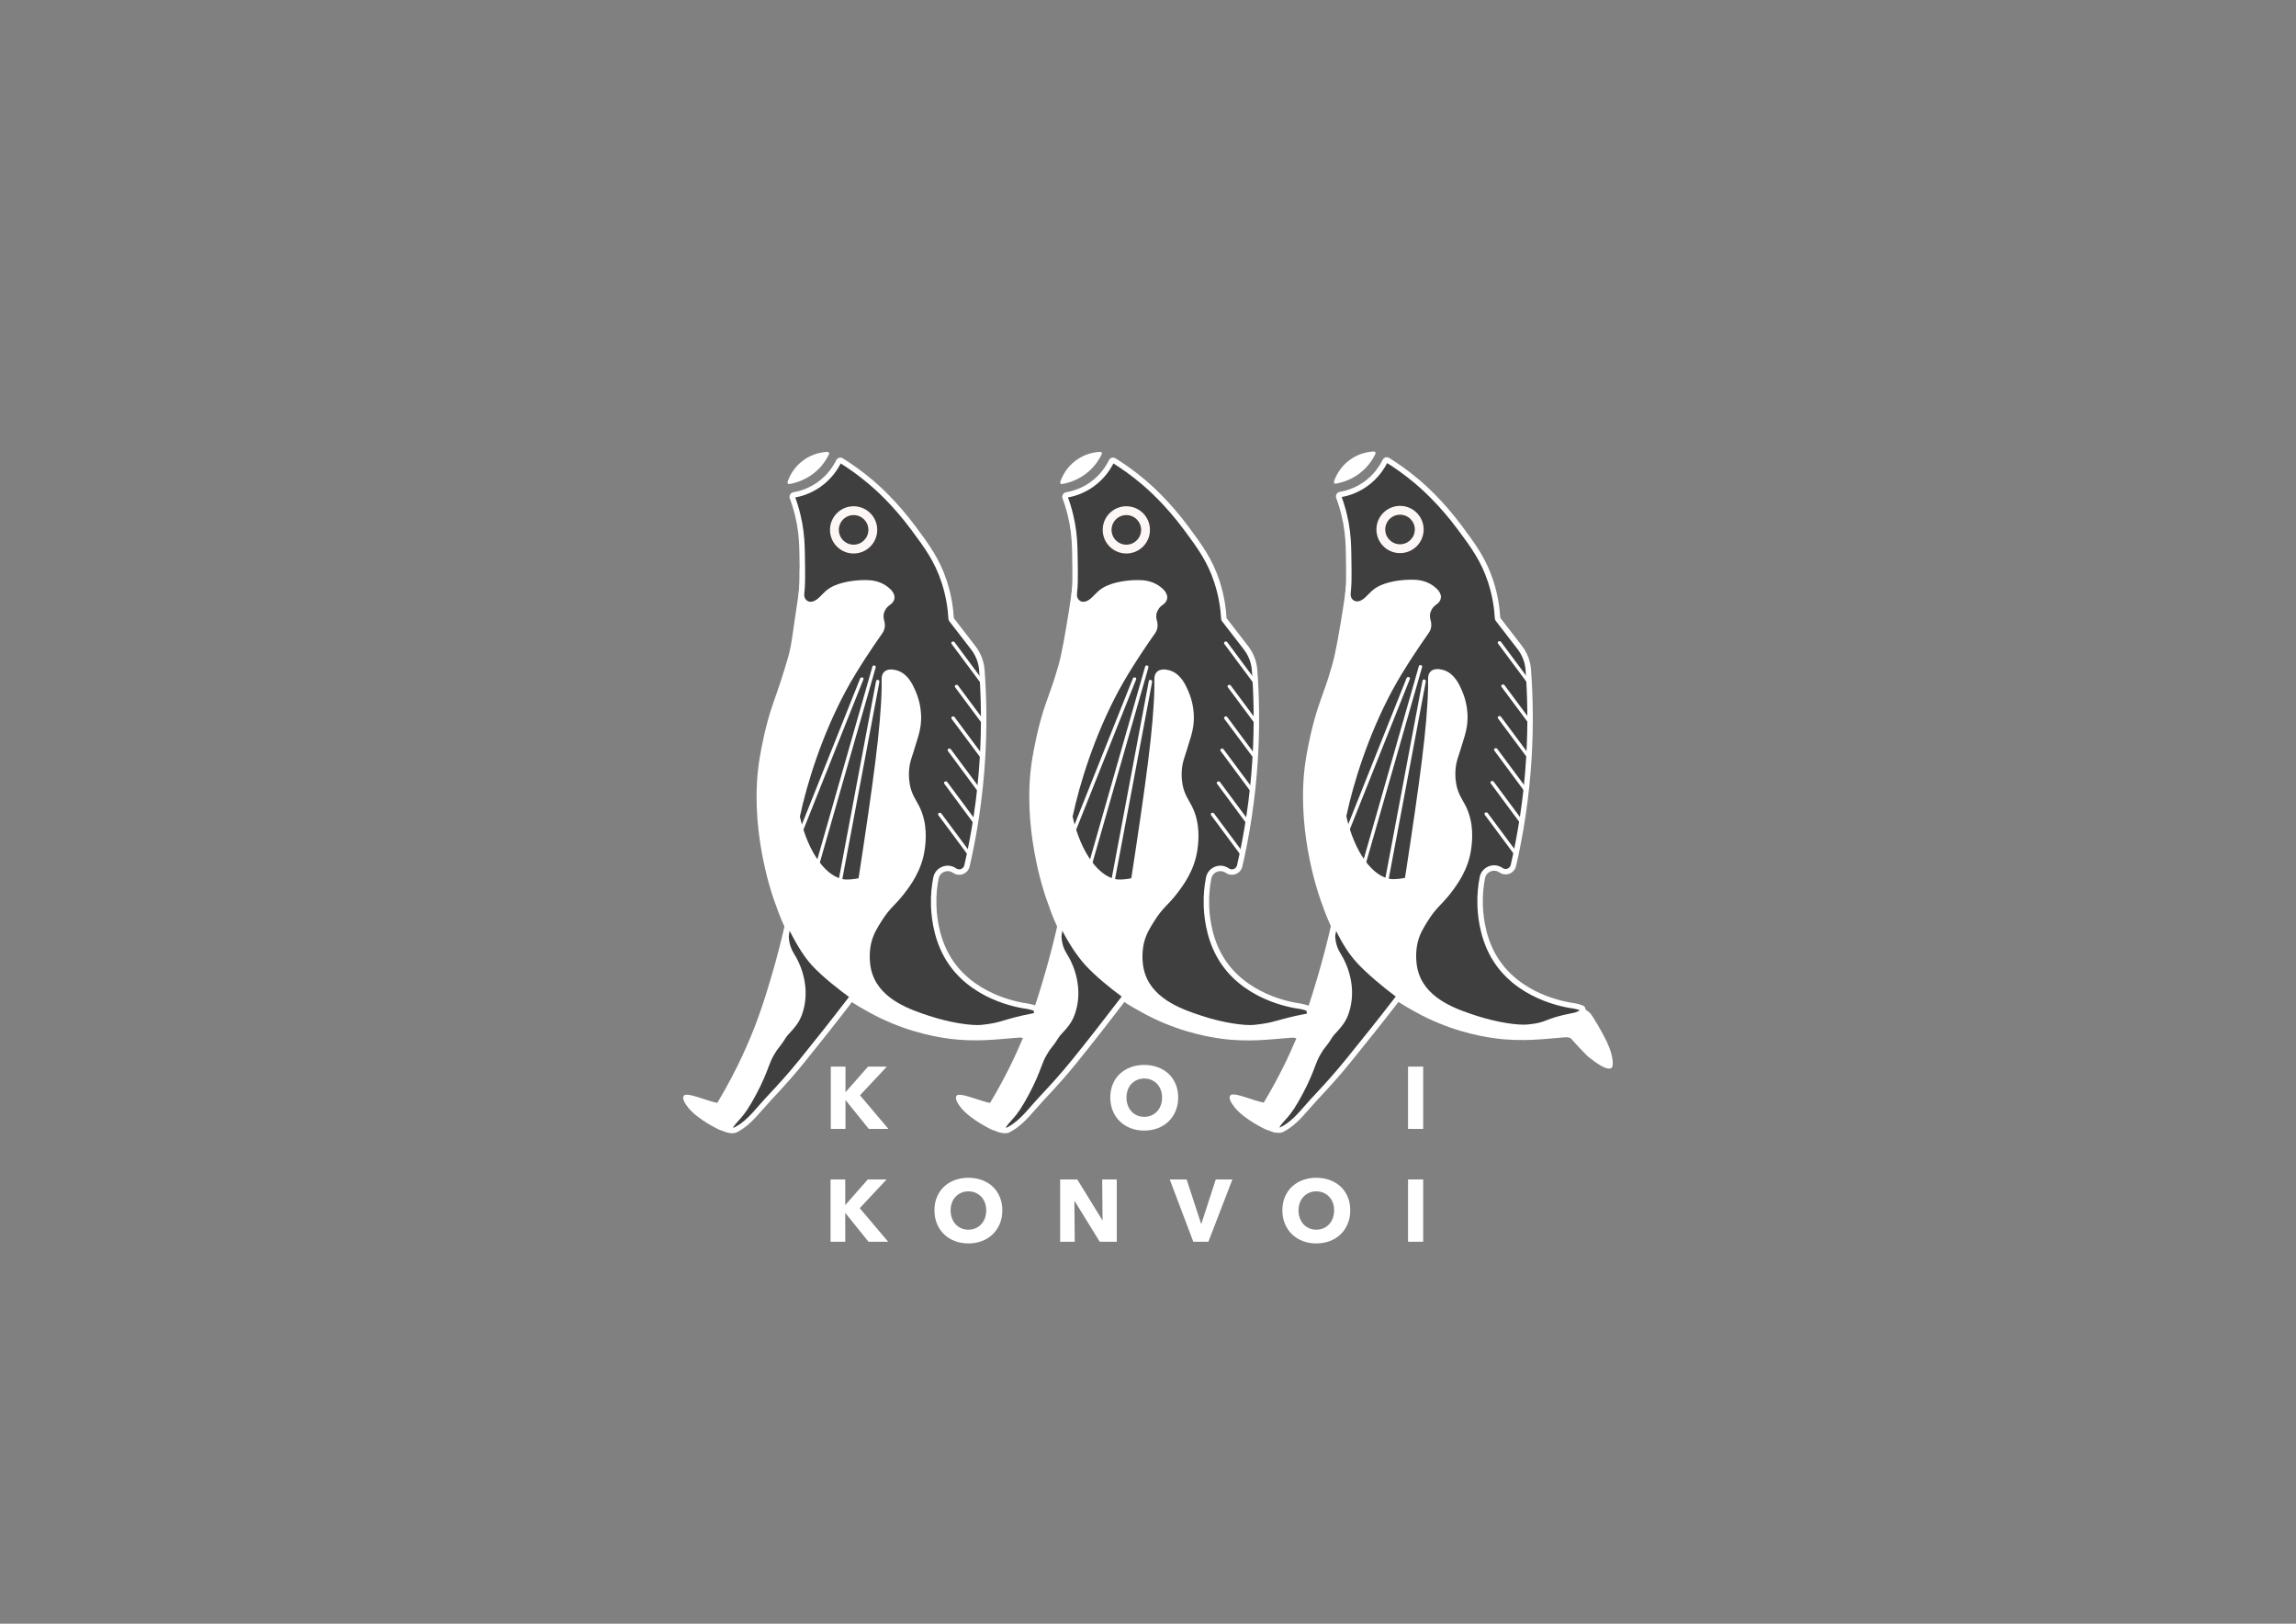 <?xml version="1.0" encoding="UTF-8"?> <svg xmlns="http://www.w3.org/2000/svg" id="_Слой_1" data-name="Слой_1" version="1.1" viewBox="0 0 841.89 595.28"><rect x="0" y="0" width="841.89" height="595.28" fill="#808080" stroke="none"/><defs><style> .st0 { stroke: #fff; stroke-miterlimit: 10; stroke-width: 2px; } .st0, .st1 { fill: #3f3f3f; } .st2 { fill: #fff; } .st3 { fill: #fcf7f4; } </style></defs><path class="st2" d="M589.37,382.28c-2.11-4.39-5.54-10.06-6.37-10.91-.71-.73-2.29-1.73-4.14-2.17-3.78-.89-8.93-.73-11.64-.34-11.1,1.63-23.4-6.78-27.72-13.95-4.39-7.3-2.88-14.64-.54-29.89,3.02-19.74,5.88-38.44,6.34-55.25.48-17.4.71-33.58-9.42-48.37-8.34-12.18-18.09-15.21-20.25-15.83-1.36-.39-14.44-3.95-19.73,2.21-2.26,2.63-1.78,5.04-3.62,16.36-1.12,6.89-2.45,15.01-3.81,19.68-2.05,7.02-2.21,7.1-4.62,13.94-2.89,8.22-4.39,16.84-4.9,19.79-4.21,24.73,4.2,49.34,5.11,51.93,1.16,3.3,2.32,6.59,3.94,10.06-1.14,5.01-2.67,11.13-4.71,18.07-.8,2.72-2.08,7.1-3.78,12.05-.33-.12-.67-.23-1.02-.31-3.78-.89-8.93-.73-11.64-.34-11.1,1.63-23.4-6.78-27.72-13.95-4.39-7.3-2.88-14.64-.54-29.89,3.02-19.74,5.88-38.44,6.34-55.25.48-17.4.71-33.58-9.42-48.37-8.34-12.18-18.09-15.21-20.25-15.83-1.36-.39-14.44-3.95-19.73,2.21-2.26,2.63-1.74,4.75-3.59,16.07-1.12,6.89-2.48,15.3-3.84,19.97-2.05,7.02-2.21,7.1-4.62,13.94-2.89,8.22-4.39,16.84-4.9,19.79-4.21,24.73,4.2,49.34,5.11,51.93,1.16,3.3,2.32,6.59,3.94,10.06-1.14,5.01-2.67,11.13-4.71,18.07-.78,2.67-2.04,6.96-3.7,11.81-.24-.08-.49-.15-.74-.21-3.78-.89-8.93-.73-11.64-.34-11.1,1.63-23.4-6.78-27.72-13.95-4.39-7.3-2.88-14.64-.54-29.89,3.02-19.74,5.88-38.44,6.34-55.25.48-17.4.71-33.58-9.42-48.37-8.34-12.18-18.09-15.21-20.25-15.83-1.36-.39-19.93-6.11-21.83,1.78-.65,2.71.49,4.01-1.35,15.32-1.12,6.89-1.69,13.38-3.06,18.05-2.05,7.02-3.13,10.19-5.53,17.03-2.89,8.22-4.39,16.84-4.89,19.79-4.21,24.73,4.2,49.34,5.11,51.93,1.16,3.3,2.32,6.59,3.94,10.06-1.14,5.01-2.67,11.13-4.71,18.07-1.01,3.43-2.79,9.5-5.19,16.02-2.81,7.63-7.35,18.26-14.72,30.56-2.2-.46-3.85-1.08-5.03-1.45-3.33-1.04-6.63-2.22-7.31-1.1-.67,1.11.71,3.03,1.7,4.34,3.73,4.52,11.24,7.99,11.39,8.06,3.81,1.52,3.71.99,3.71.99,0,0,4.73-5.39,4.96-5.65,15.31-17.46,22.02-31.12,22.02-31.12,3.8-7.75,6.67-13.6,7.32-19.25,6.46,6.1,12.85,9.72,16.8,11.91,11.65,6.45,22.43,8.78,29.24,9.7,10,1.36,18.4.19,24.29-.25.69-.05,1.18-.09,1.53-.12.34-.03.95.01,1.45.15-2.79,6.69-6.67,14.8-12.06,23.81-2.2-.46-3.85-1.08-5.03-1.45-3.33-1.04-6.63-2.22-7.31-1.1-.67,1.11.71,3.03,1.7,4.34,3.73,4.52,11.24,7.99,11.39,8.06,3.81,1.52,3.71.99,3.71.99,0,0,4.73-5.39,4.96-5.65,6.17-7.03,10.94-13.45,14.44-18.6,1.4.78,2.62,1.15,3.5.81.87-.34.86-2.9-.1-6.03,2.84-4.57,4.18-7.29,4.18-7.29,3.8-7.75,6.67-13.6,7.32-19.25,6.46,6.1,12.85,9.72,16.8,11.91,11.65,6.45,22.43,8.78,29.24,9.7,10,1.36,18.4.19,24.29-.25.69-.05,1.18-.09,1.53-.12.4-.04,1.2.03,1.71.24-2.79,6.65-6.63,14.67-11.97,23.57-2.2-.46-3.85-1.08-5.03-1.45-3.33-1.04-6.63-2.22-7.31-1.1-.67,1.11.71,3.03,1.7,4.34,3.73,4.52,11.23,7.99,11.39,8.06,3.81,1.52,3.71.99,3.71.99,0,0,4.73-5.39,4.96-5.65,6.07-6.92,10.78-13.24,14.27-18.36,1.32.7,2.47,1.03,3.31.7.84-.33.86-2.74-.02-5.74,3.03-4.83,4.45-7.73,4.45-7.73,3.8-7.75,6.67-13.6,7.32-19.25,6.46,6.1,12.85,9.72,16.8,11.91,11.65,6.45,22.43,8.78,29.24,9.7,10,1.36,18.4.19,24.29-.25.69-.05,1.18-.09,1.53-.12.53-.05,1.73.08,2.08.48,2.13,2.42.97,1.03,2.84,3.11,1.5,1.67,3.65,3.8,3.85,3.85,3.2,2.48,6.23,4.58,7.97,3.9,1.16-.45.76-4.84-1.38-9.28Z"></path><path class="st0" d="M290.53,182.32c-.14-.38.09-.79.5-.86,2.16-.36,5.62-1.27,9.14-3.72,4.18-2.91,6.36-6.55,7.37-8.63.17-.34.59-.47.91-.27,3.04,1.89,6.83,4.5,10.9,7.94,1.85,1.57,8.55,7.35,15.67,16.95,4.84,6.53,8.6,11.6,11.19,19.51,1.78,5.43,2.36,10.21,2.55,13.56,0,.13.05.25.13.35,2.66,3.44,5.32,6.89,7.98,10.33,1.83,2.37,2.94,5.21,3.16,8.2.7,9.49.93,20.18.25,31.85-.88,15.13-3.1,28.55-5.71,39.92-.47,2.03-2.85,2.93-4.55,1.73h0c-2.59-1.83-6.22-.39-6.83,2.72-.57,2.86-.94,6.24-.82,10.01.08,2.43.44,10.82,4.8,18.55,8.54,15.16,26.37,18.01,29.58,18.44.13.02,1.14.24,1.26.27,1.69.51,2.09.53,2.01,1.2-.1.8,1.08,1.69-.96,2.08-11.21,2.15-11.13,3.49-19.13,4.28-3.79.38-11.81-.81-19.44-3.32-6.64-2.18-17.96-5.89-21.46-15.75-2-5.64-.75-11.31-.59-12.01.79-3.42,2.26-5.79,3.94-8.47,3.26-5.18,5.12-5.95,8.27-10.04,2.25-2.91,6.51-8.44,7.48-16.15.31-2.43,1.12-8.85-1.97-14.96-1.2-2.38-2.82-4.38-3.54-8.27-.48-2.6-.35-4.92-.2-6.3.27-2.38.81-3.64,1.77-6.69,1.38-4.37,2.07-6.56,2.36-8.66.87-6.21-1.18-11.05-1.77-12.4-.94-2.15-2.52-5.74-5.91-6.89-.3-.1-2.76-.94-3.94.2-.89.86-.59,1.91-.65,5.17-.27,14.28-3.04,34.55-8.5,70.15-.04.25-.21.46-.45.53-1.66.48-4.46.65-5.55.55-7.46-.69-14.44-10.39-17.47-23.9-.02-.09-.02-.19,0-.28,2.65-12.44,8.14-29.99,16.89-46.31,4.56-8.5,11.42-18.31,11.42-18.31.77-1.13,1.48-2.15,2.1-3.03.75-1.06.93-2.41.56-3.66-.34-1.15-.49-2.53.02-3.85.83-2.16,2.26-2.98,2.26-2.98.65-.55,1.29-.84,1.43-1.94.12-.98-.69-1.91-.96-2.19-1.33-1.4-3.65-2.98-7.06-3.24-3.2-.24-8.87.14-12.91,2.01-2.4,1.11-3.55,2.65-4.79,3.83-.66.63-2.25,2.15-4.24,2.05-1.62-.08-3.35-1.58-3.12-3.94.39-3.91.3-5.53.31-8.6-.17-7.86.26-14.24-2.66-23.72-.37-1.2-.73-2.23-1.03-3.03Z"></path><circle class="st3" cx="313" cy="194.26" r="8.66"></circle><circle class="st1" cx="313" cy="194.26" r="5.42"></circle><path class="st2" d="M303.43,165.67c.44-.02.75.44.56.84-.81,1.69-2.21,4.01-4.57,6.14-3.68,3.32-7.72,4.42-9.99,4.81-.45.08-.81-.35-.66-.78.63-1.85,2.19-5.32,5.84-7.97,3.42-2.48,6.93-2.97,8.82-3.05Z"></path><path class="st2" d="M321.24,249.69c-4.59,24.4-9.18,48.8-13.77,73.21l1.21.33c4.59-24.4,9.18-48.8,13.77-73.21.15-.79-1.06-1.12-1.21-.33h0Z"></path><path class="st2" d="M319.89,244.4c-6.83,23.88-13.7,47.97-20.53,71.84l.91,1.18c6.83-23.88,13.99-48.82,20.82-72.69.22-.77-.98-1.11-1.21-.33h0Z"></path><path class="st2" d="M315.39,248.75c-7.52,18.85-14.43,36.17-21.96,55.02l.59,1.87c7.52-18.85,15.05-37.71,22.57-56.56.3-.75-.91-1.07-1.21-.33h0Z"></path><path class="st2" d="M360.28,249.26c-3.42-4.6-6.84-9.21-10.26-13.81-.47-.64-1.56-.02-1.08.63,3.62,4.87,7.24,9.75,10.86,14.62.23.3.6.75.6.75-.07-1.39-.12-2.19-.12-2.19Z"></path><path class="st2" d="M360.7,263.98c-3.13-4.22-6.26-8.43-9.4-12.65-.47-.64-1.56-.02-1.08.63,3.49,4.69,6.97,9.39,10.46,14.08v-2.07Z"></path><path class="st2" d="M360.34,276.8c-3.44-4.63-6.88-9.26-10.32-13.89-.47-.64-1.56-.02-1.08.63,3.47,4.67,7.75,10.4,11.28,15.16l.11-1.91Z"></path><path class="st2" d="M359.34,289.08c-3.56-4.79-7.12-9.58-10.68-14.38-.47-.64-1.56-.02-1.08.63,3.51,4.73,7.98,10.79,11.55,15.6l.2-1.85Z"></path><path class="st2" d="M357.8,300.79c-3.48-4.69-6.97-9.38-10.45-14.07-.47-.64-1.56-.02-1.08.63,3.54,4.77,7.68,10.39,11.25,15.2l.28-1.76Z"></path><path class="st2" d="M355.69,312.4c-3.51-4.72-7.02-9.45-10.53-14.17-.47-.64-1.56-.02-1.08.63,3.54,4.77,7.69,10.36,11.26,15.17l.34-1.63Z"></path><g><path class="st1" d="M268.51,414.47c-.47,0-.91-.08-1.22-.18.04-.18.15-.5.44-1.03.69-1.28,1.39-2.04,2.27-3.01,1.21-1.33,2.71-2.97,4.76-6.56,1.02-1.78,2.71-4.75,4.5-8.86.77-1.78,1.23-3.01,1.64-4.1.59-1.58,1.02-2.72,2.06-4.56.86-1.51,1.37-2.15,1.97-2.89.59-.74,1.25-1.57,2.33-3.34.4-.65,1.01-1.32,1.72-2.08,1.41-1.52,3.16-3.42,4.19-6.37,3.26-9.29-.74-17.61-2.05-19.94-.15-.27-.32-.55-.49-.84-.97-1.64-2.19-3.67-2.38-7.22-.05-.88.46-3.31.94-5.31,3.01,6.45,6.18,11.66,9.06,14.83,4.37,4.83,11.69,10.27,14.49,12.28-5.6,7.33-11.86,15.27-18.62,23.62-4.62,5.71-7.87,9.2-10.74,12.27-1.59,1.7-3.09,3.31-4.59,5.06-2.63,3.06-5.49,6.2-9.01,7.95-.35.18-.78.26-1.26.26h0Z"></path><path class="st2" d="M289.54,341.21c2.67,5.34,5.42,9.67,7.96,12.47,4.05,4.48,10.56,9.44,13.81,11.82-6.76,8.82-13.44,17.19-17.98,22.79-4.6,5.68-7.84,9.15-10.69,12.22-1.6,1.71-3.1,3.33-4.62,5.09-2.57,2.99-5.35,6.04-8.7,7.71-.15.08-.34.13-.56.15.58-1.01,1.18-1.66,1.98-2.54,1.24-1.36,2.78-3.06,4.88-6.73,1.02-1.79,2.74-4.79,4.55-8.95.78-1.8,1.27-3.1,1.66-4.15.6-1.59.99-2.65,2-4.41.82-1.44,1.29-2.03,1.88-2.76.61-.76,1.29-1.62,2.4-3.44.34-.57.92-1.2,1.6-1.92,1.47-1.59,3.3-3.57,4.4-6.71,3.4-9.68-.76-18.34-2.12-20.76-.16-.28-.33-.57-.51-.87-.97-1.62-2.06-3.46-2.24-6.76-.02-.39.11-1.22.3-2.21M288.93,335.18c-.19.65-1.78,6.61-1.68,8.36.25,4.42,1.96,6.63,3,8.5,1.85,3.31,4.85,10.92,1.98,19.12-1.48,4.21-4.52,6.13-5.82,8.26-2.12,3.49-2.54,3.15-4.31,6.26-1.8,3.16-1.83,4.33-3.75,8.76-1.73,3.98-3.36,6.86-4.45,8.76-3.5,6.12-5.29,6.37-7.04,9.59-.41.76-.97,2.01-.19,2.34.38.16,1.08.34,1.84.34.56,0,1.16-.1,1.71-.37,3.66-1.83,6.62-5.06,9.32-8.2,4.13-4.81,8.08-8.39,15.35-17.35,5.32-6.57,12.33-15.36,19.26-24.47-3.78-2.66-10.97-8.11-15.17-12.74-3.19-3.52-6.82-9.77-10.05-17.16h0Z"></path></g><g><path class="st2" d="M318.56,413.88l-8.48-10.52h-.06v10.52h-5.39v-22.84h5.39v9.29h.1l8.16-9.29h6.9l-9.84,10.52,10.42,12.32h-7.19Z"></path><path class="st2" d="M432.01,402.36c0,1.81-.31,3.46-.94,4.95-.62,1.5-1.49,2.77-2.6,3.84-1.11,1.06-2.42,1.89-3.95,2.47-1.53.58-3.18.87-4.97.87s-3.44-.29-4.95-.87c-1.52-.58-2.83-1.4-3.94-2.47-1.11-1.06-1.97-2.34-2.6-3.84-.62-1.49-.94-3.14-.94-4.95s.31-3.48.94-4.95c.62-1.47,1.49-2.73,2.6-3.76,1.11-1.03,2.42-1.83,3.94-2.39,1.52-.56,3.17-.84,4.95-.84s3.44.28,4.97.84c1.53.56,2.84,1.35,3.95,2.39,1.11,1.03,1.97,2.29,2.6,3.76.62,1.47.94,3.12.94,4.95ZM426.11,402.36c0-.99-.16-1.91-.48-2.77-.32-.86-.77-1.6-1.34-2.21-.57-.61-1.26-1.1-2.06-1.45-.81-.35-1.69-.53-2.66-.53s-1.85.18-2.65.53-1.48.84-2.06,1.45c-.58.61-1.03,1.35-1.34,2.21-.31.86-.47,1.79-.47,2.77s.16,1.98.48,2.85c.32.87.77,1.62,1.34,2.24s1.25,1.11,2.05,1.47c.8.35,1.68.53,2.65.53s1.85-.18,2.65-.53c.79-.36,1.48-.84,2.06-1.47s1.03-1.37,1.35-2.24c.32-.87.48-1.82.48-2.85Z"></path><path class="st2" d="M516.3,413.88v-22.84h5.55v22.84h-5.55Z"></path></g><g><path class="st2" d="M318.47,455.25l-8.48-10.52h-.06v10.52h-5.39v-22.84h5.39v9.29h.1l8.16-9.29h6.9l-9.84,10.52,10.42,12.32h-7.19Z"></path><path class="st2" d="M367.53,443.73c0,1.81-.31,3.46-.94,4.95-.62,1.5-1.49,2.77-2.6,3.84-1.11,1.06-2.42,1.89-3.95,2.47-1.53.58-3.18.87-4.97.87s-3.44-.29-4.95-.87c-1.52-.58-2.83-1.4-3.94-2.47-1.11-1.06-1.97-2.34-2.6-3.84-.62-1.49-.94-3.14-.94-4.95s.31-3.48.94-4.95c.62-1.47,1.49-2.73,2.6-3.76,1.11-1.03,2.42-1.83,3.94-2.39,1.52-.56,3.17-.84,4.95-.84s3.44.28,4.97.84c1.53.56,2.84,1.35,3.95,2.39,1.11,1.03,1.97,2.29,2.6,3.76.62,1.47.94,3.12.94,4.95ZM361.63,443.73c0-.99-.16-1.91-.48-2.77-.32-.86-.77-1.6-1.34-2.21-.57-.61-1.26-1.1-2.06-1.45-.81-.35-1.69-.53-2.66-.53s-1.85.18-2.65.53-1.48.84-2.06,1.45c-.58.61-1.03,1.35-1.34,2.21-.31.86-.47,1.79-.47,2.77s.16,1.98.48,2.85c.32.87.77,1.62,1.34,2.24s1.25,1.11,2.05,1.47c.8.35,1.68.53,2.65.53s1.85-.18,2.65-.53c.79-.36,1.48-.84,2.06-1.47.58-.62,1.03-1.37,1.35-2.24.32-.87.48-1.82.48-2.85Z"></path><path class="st2" d="M403.24,455.25l-9.19-14.93h-.1l.13,14.93h-5.35v-22.84h6.29l9.16,14.9h.1l-.13-14.9h5.35v22.84h-6.26Z"></path><path class="st2" d="M443.08,455.25h-5.52l-8.64-22.84h6.19l5.29,16.19h.13l5.26-16.19h6.1l-8.81,22.84Z"></path><path class="st2" d="M495.11,443.73c0,1.81-.31,3.46-.94,4.95-.62,1.5-1.49,2.77-2.6,3.84-1.11,1.06-2.42,1.89-3.95,2.47-1.53.58-3.18.87-4.97.87s-3.44-.29-4.95-.87c-1.52-.58-2.83-1.4-3.94-2.47s-1.97-2.34-2.6-3.84c-.62-1.49-.94-3.14-.94-4.95s.31-3.48.94-4.95,1.49-2.73,2.6-3.76,2.42-1.83,3.94-2.39c1.52-.56,3.17-.84,4.95-.84s3.44.28,4.97.84c1.53.56,2.84,1.35,3.95,2.39,1.11,1.03,1.97,2.29,2.6,3.76.62,1.47.94,3.12.94,4.95ZM489.2,443.73c0-.99-.16-1.91-.48-2.77-.32-.86-.77-1.6-1.34-2.21-.57-.61-1.26-1.1-2.06-1.45-.81-.35-1.69-.53-2.66-.53s-1.85.18-2.65.53c-.8.35-1.48.84-2.06,1.45-.58.61-1.03,1.35-1.34,2.21-.31.86-.47,1.79-.47,2.77s.16,1.98.48,2.85c.32.87.77,1.62,1.34,2.24.57.62,1.25,1.11,2.05,1.47.79.35,1.68.53,2.65.53s1.85-.18,2.64-.53c.79-.36,1.48-.84,2.06-1.47s1.03-1.37,1.35-2.24c.32-.87.48-1.82.48-2.85Z"></path><path class="st2" d="M516.3,455.25v-22.84h5.55v22.84h-5.55Z"></path></g><path class="st0" d="M390.53,182.32c-.14-.38.09-.79.5-.86,2.16-.36,5.62-1.27,9.14-3.72,4.18-2.91,6.36-6.55,7.37-8.63.17-.34.59-.47.91-.27,3.04,1.89,6.83,4.5,10.9,7.94,1.85,1.57,8.55,7.35,15.67,16.95,4.84,6.53,8.6,11.6,11.19,19.51,1.78,5.43,2.36,10.21,2.55,13.56,0,.13.05.25.13.35,2.66,3.44,5.32,6.89,7.98,10.33,1.83,2.37,2.94,5.21,3.16,8.2.7,9.49.93,20.18.25,31.85-.88,15.13-3.1,28.55-5.71,39.92-.47,2.03-2.85,2.93-4.55,1.73h0c-2.59-1.83-6.22-.39-6.83,2.72-.57,2.86-.94,6.24-.82,10.01.08,2.43.44,10.82,4.8,18.55,8.54,15.16,26.37,18.01,29.58,18.44.13.02,1.14.24,1.26.27,1.69.51,2.09.53,2.01,1.2-.1.8,1.31,1.84-.73,2.23-11.21,2.15-11.36,3.34-19.36,4.13-3.79.38-11.81-.81-19.44-3.32-6.64-2.18-17.96-5.89-21.46-15.75-2-5.64-.75-11.31-.59-12.01.79-3.42,2.26-5.79,3.94-8.47,3.26-5.18,5.12-5.95,8.27-10.04,2.25-2.91,6.51-8.44,7.48-16.15.31-2.43,1.12-8.85-1.97-14.96-1.2-2.38-2.82-4.38-3.54-8.27-.48-2.6-.35-4.92-.2-6.3.27-2.38.81-3.64,1.77-6.69,1.38-4.37,2.07-6.56,2.36-8.66.87-6.21-1.18-11.05-1.77-12.4-.94-2.15-2.52-5.74-5.91-6.89-.3-.1-2.76-.94-3.94.2-.89.86-.59,1.91-.65,5.17-.27,14.28-3.04,34.55-8.5,70.15-.04.25-.21.46-.45.53-1.66.48-4.46.65-5.55.55-7.46-.69-14.44-10.39-17.47-23.9-.02-.09-.02-.19,0-.28,2.65-12.44,8.14-29.99,16.89-46.31,4.56-8.5,11.42-18.31,11.42-18.31.77-1.13,1.48-2.15,2.1-3.03.75-1.06.93-2.41.56-3.66-.34-1.15-.49-2.53.02-3.85.83-2.16,2.26-2.98,2.26-2.98.65-.55,1.29-.84,1.43-1.94.12-.98-.69-1.91-.96-2.19-1.33-1.4-3.65-2.98-7.06-3.24-3.2-.24-8.87.14-12.91,2.01-2.4,1.11-3.55,2.65-4.79,3.83-.66.63-2.25,2.15-4.24,2.05-1.62-.08-3.35-1.58-3.12-3.94.39-3.91.3-5.53.31-8.6-.17-7.86.26-14.24-2.66-23.72-.37-1.2-.73-2.23-1.03-3.03Z"></path><circle class="st3" cx="413" cy="194.26" r="8.66"></circle><circle class="st1" cx="413" cy="194.26" r="5.42"></circle><path class="st2" d="M403.43,165.67c.44-.02.75.44.56.84-.81,1.69-2.21,4.01-4.57,6.14-3.68,3.32-7.72,4.42-9.99,4.81-.45.08-.81-.35-.66-.78.63-1.85,2.19-5.32,5.84-7.97,3.42-2.48,6.93-2.97,8.82-3.05Z"></path><path class="st2" d="M421.24,249.69c-4.59,24.4-9.18,48.8-13.77,73.21l1.21.33c4.59-24.4,9.18-48.8,13.77-73.21.15-.79-1.06-1.12-1.21-.33h0Z"></path><path class="st2" d="M419.89,244.4c-6.83,23.88-13.7,47.97-20.53,71.84l.91,1.18c6.83-23.88,13.99-48.82,20.82-72.69.22-.77-.98-1.11-1.21-.33h0Z"></path><path class="st2" d="M415.39,248.75c-7.52,18.85-14.43,36.17-21.96,55.02l.59,1.87c7.52-18.85,15.05-37.71,22.57-56.56.3-.75-.91-1.07-1.21-.33h0Z"></path><path class="st2" d="M460.28,249.26c-3.42-4.6-6.84-9.21-10.26-13.81-.47-.64-1.56-.02-1.08.63,3.62,4.87,7.24,9.75,10.86,14.62.23.3.6.75.6.75-.07-1.39-.12-2.19-.12-2.19Z"></path><path class="st2" d="M460.7,263.98c-3.13-4.22-6.26-8.43-9.4-12.65-.47-.64-1.56-.02-1.08.63,3.49,4.69,6.97,9.39,10.46,14.08v-2.07Z"></path><path class="st2" d="M460.34,276.8c-3.44-4.63-6.88-9.26-10.32-13.89-.47-.64-1.56-.02-1.08.63,3.47,4.67,7.75,10.4,11.28,15.16l.11-1.91Z"></path><path class="st2" d="M459.34,289.08c-3.56-4.79-7.12-9.58-10.68-14.38-.47-.64-1.56-.02-1.08.63,3.51,4.73,7.98,10.79,11.55,15.6l.2-1.85Z"></path><path class="st2" d="M457.8,300.79c-3.48-4.69-6.97-9.38-10.45-14.07-.47-.64-1.56-.02-1.08.63,3.54,4.77,7.68,10.39,11.25,15.2l.28-1.76Z"></path><path class="st2" d="M455.69,312.4c-3.51-4.72-7.02-9.45-10.53-14.17-.47-.64-1.56-.02-1.08.63,3.54,4.77,7.69,10.36,11.26,15.17l.34-1.63Z"></path><g><path class="st1" d="M368.51,414.47c-.47,0-.91-.08-1.22-.18.04-.18.15-.5.44-1.03.69-1.28,1.39-2.05,2.27-3.02,1.21-1.33,2.71-2.98,4.76-6.56,1.02-1.78,2.72-4.75,4.5-8.86.77-1.78,1.23-3.01,1.64-4.1.59-1.58,1.02-2.72,2.06-4.56.86-1.51,1.37-2.15,1.97-2.89.59-.74,1.25-1.57,2.33-3.34.4-.65,1.01-1.32,1.72-2.08,1.41-1.52,3.16-3.42,4.19-6.37,3.26-9.29-.74-17.61-2.05-19.94-.15-.27-.32-.55-.49-.85-.97-1.64-2.18-3.67-2.38-7.22-.05-.89.46-3.25.93-5.18,2.79,5.82,6.23,11.21,9.46,14.77,3.73,4.13,9.72,8.94,14.08,12.08-6.76,8.86-13.51,17.48-18.6,23.77-4.62,5.71-7.87,9.19-10.74,12.27-1.59,1.71-3.09,3.31-4.59,5.06-2.63,3.06-5.49,6.2-9.01,7.95-.35.17-.78.26-1.26.26Z"></path><path class="st2" d="M389.54,341.26c2.57,4.92,5.54,9.38,8.35,12.48,3.55,3.92,9.1,8.45,13.4,11.61-6.54,8.56-13.02,16.84-17.96,22.93-4.6,5.68-7.84,9.15-10.69,12.22-1.6,1.71-3.1,3.33-4.62,5.09-2.57,2.99-5.35,6.04-8.7,7.71-.15.08-.34.13-.56.15.58-1.01,1.18-1.66,1.98-2.54,1.24-1.36,2.78-3.06,4.88-6.73,1.02-1.79,2.74-4.79,4.55-8.95.78-1.8,1.27-3.1,1.66-4.15.6-1.59.99-2.65,2-4.41.82-1.44,1.29-2.03,1.88-2.76.61-.76,1.29-1.62,2.4-3.44.34-.57.92-1.2,1.6-1.92,1.47-1.59,3.3-3.57,4.4-6.71,3.4-9.68-.76-18.34-2.12-20.76-.16-.28-.33-.57-.51-.87-.97-1.62-2.06-3.46-2.24-6.76-.02-.38.1-1.19.29-2.17M388.91,335.34c-.19.65-1.77,6.45-1.67,8.2.25,4.42,1.96,6.63,3,8.5,1.85,3.31,4.85,10.92,1.98,19.12-1.48,4.21-4.52,6.13-5.82,8.26-2.12,3.49-2.54,3.15-4.31,6.26-1.8,3.16-1.83,4.33-3.75,8.76-1.73,3.98-3.36,6.86-4.45,8.76-3.5,6.12-5.29,6.37-7.04,9.59-.41.76-.97,2.01-.19,2.34.38.16,1.08.34,1.84.34.56,0,1.16-.1,1.71-.37,3.66-1.83,6.62-5.06,9.32-8.2,4.13-4.81,8.08-8.39,15.35-17.35,5.32-6.57,12.31-15.51,19.24-24.61-3.78-2.66-10.56-7.9-14.76-12.53-3.19-3.52-7.22-9.67-10.46-17.06h0Z"></path></g><path class="st0" d="M490.89,182.18c-.14-.38.09-.79.5-.86,2.16-.36,5.62-1.27,9.14-3.72,4.18-2.91,6.36-6.55,7.37-8.63.17-.34.59-.47.91-.27,3.04,1.89,6.83,4.5,10.9,7.94,1.85,1.57,8.55,7.35,15.67,16.95,4.84,6.53,8.6,11.6,11.19,19.51,1.78,5.43,2.36,10.21,2.55,13.56,0,.13.05.25.13.35,2.66,3.44,5.32,6.89,7.98,10.33,1.83,2.37,2.94,5.21,3.16,8.2.7,9.49.93,20.18.25,31.85-.88,15.13-3.1,28.55-5.71,39.92-.47,2.03-2.85,2.93-4.55,1.73h0c-2.59-1.83-6.22-.39-6.83,2.72-.57,2.86-.94,6.24-.82,10.01.08,2.43.44,10.82,4.8,18.55,8.54,15.16,26.37,18.01,29.58,18.44.13.02,1.14.24,1.26.27,1.69.51,2.09.53,2.01,1.2-.1.8-1.29,1.71-3.33,2.1-11.21,2.15-8.76,3.47-16.76,4.26-3.79.38-11.81-.81-19.44-3.32-6.64-2.18-17.96-5.89-21.46-15.75-2-5.64-.75-11.31-.59-12.01.79-3.42,2.26-5.79,3.94-8.47,3.26-5.18,5.12-5.95,8.27-10.04,2.25-2.91,6.51-8.44,7.48-16.15.31-2.43,1.12-8.85-1.97-14.96-1.2-2.38-2.82-4.38-3.54-8.27-.48-2.6-.35-4.92-.2-6.3.27-2.38.81-3.64,1.77-6.69,1.38-4.37,2.07-6.56,2.36-8.66.87-6.21-1.18-11.05-1.77-12.4-.94-2.15-2.52-5.74-5.91-6.89-.3-.1-2.76-.94-3.94.2-.89.86-.59,1.91-.65,5.17-.27,14.28-3.04,34.55-8.5,70.15-.04.25-.21.46-.45.53-1.66.48-4.46.65-5.55.55-7.46-.69-14.44-10.39-17.47-23.9-.02-.09-.02-.19,0-.28,2.65-12.44,8.14-29.99,16.89-46.31,4.56-8.5,11.42-18.31,11.42-18.31.77-1.13,1.48-2.15,2.1-3.03.75-1.06.93-2.41.56-3.66-.34-1.15-.49-2.53.02-3.85.83-2.16,2.26-2.98,2.26-2.98.65-.55,1.29-.84,1.43-1.94.12-.98-.69-1.91-.96-2.19-1.33-1.4-3.65-2.98-7.06-3.24-3.2-.24-8.87.14-12.91,2.01-2.4,1.11-3.55,2.65-4.79,3.83-.66.63-2.25,2.15-4.24,2.05-1.62-.08-3.35-1.58-3.12-3.94.39-3.91.3-5.53.31-8.6-.17-7.86.26-14.24-2.66-23.72-.37-1.2-.73-2.23-1.03-3.03Z"></path><circle class="st3" cx="513.36" cy="194.12" r="8.66"></circle><circle class="st1" cx="513.36" cy="194.12" r="5.42"></circle><path class="st2" d="M503.79,165.53c.44-.02.75.44.56.84-.81,1.69-2.21,4.01-4.57,6.14-3.68,3.32-7.72,4.42-9.99,4.81-.45.08-.81-.35-.66-.78.63-1.85,2.19-5.32,5.84-7.97,3.42-2.48,6.93-2.97,8.82-3.05Z"></path><path class="st2" d="M521.6,249.55c-4.59,24.4-9.18,48.8-13.77,73.21l1.21.33c4.59-24.4,9.18-48.8,13.77-73.21.15-.79-1.06-1.12-1.21-.33h0Z"></path><path class="st2" d="M520.25,244.26c-6.83,23.88-13.7,47.97-20.53,71.84l.91,1.18c6.83-23.88,13.99-48.82,20.82-72.69.22-.77-.98-1.11-1.21-.33h0Z"></path><path class="st2" d="M515.75,248.61c-7.52,18.85-14.43,36.17-21.96,55.02l.59,1.87c7.52-18.85,15.05-37.71,22.57-56.56.3-.75-.91-1.07-1.21-.33h0Z"></path><path class="st2" d="M560.64,249.12c-3.42-4.6-6.84-9.21-10.26-13.81-.47-.64-1.56-.02-1.08.63,3.62,4.87,7.24,9.75,10.86,14.62.23.3.6.75.6.75-.07-1.39-.12-2.19-.12-2.19Z"></path><path class="st2" d="M561.06,263.84c-3.13-4.22-6.26-8.43-9.4-12.65-.47-.64-1.56-.02-1.08.63,3.49,4.69,6.97,9.39,10.46,14.08v-2.07Z"></path><path class="st2" d="M560.7,276.66c-3.44-4.63-6.88-9.26-10.32-13.89-.47-.64-1.56-.02-1.08.63,3.47,4.67,7.75,10.4,11.28,15.16l.11-1.91Z"></path><path class="st2" d="M559.7,288.94c-3.56-4.79-7.12-9.58-10.68-14.38-.47-.64-1.56-.02-1.08.63,3.51,4.73,7.98,10.79,11.55,15.6l.2-1.85Z"></path><path class="st2" d="M558.16,300.65c-3.48-4.69-6.97-9.38-10.45-14.07-.47-.64-1.56-.02-1.08.63,3.54,4.77,7.68,10.39,11.25,15.2l.28-1.76Z"></path><path class="st2" d="M556.05,312.26c-3.51-4.72-7.02-9.45-10.53-14.17-.47-.64-1.56-.02-1.08.63,3.54,4.77,7.69,10.36,11.26,15.17l.34-1.63Z"></path><g><path class="st1" d="M468.87,414.33c-.47,0-.91-.08-1.22-.18.04-.18.15-.5.44-1.03.69-1.28,1.39-2.04,2.27-3.01,1.21-1.33,2.71-2.98,4.76-6.56,1.01-1.77,2.71-4.73,4.5-8.85.77-1.78,1.24-3.01,1.64-4.11.59-1.58,1.02-2.72,2.06-4.56.86-1.51,1.37-2.15,1.97-2.9.59-.74,1.25-1.57,2.33-3.34.4-.65,1.01-1.32,1.72-2.08,1.41-1.52,3.16-3.42,4.19-6.37,3.26-9.29-.74-17.61-2.05-19.94-.15-.27-.32-.55-.49-.85-.97-1.64-2.18-3.67-2.38-7.22-.04-.7.33-2.32,1.1-4.83,2.81,6.05,5.45,10.31,8.44,13.61,3.89,4.3,10.82,9.94,15.06,13.02-6.82,8.92-13.68,17.4-18.73,23.64-4.62,5.71-7.87,9.19-10.74,12.27-1.59,1.7-3.09,3.31-4.59,5.06-2.63,3.06-5.5,6.2-9.01,7.95-.35.17-.78.26-1.26.26Z"></path><path class="st2" d="M489.94,341.33c2.44,4.91,4.81,8.55,7.46,11.47,3.69,4.08,10.08,9.34,14.39,12.55-6.59,8.6-13.2,16.75-18.1,22.81-4.6,5.68-7.84,9.15-10.69,12.22-1.6,1.71-3.1,3.33-4.62,5.09-2.57,2.99-5.35,6.04-8.7,7.71-.15.08-.34.13-.56.15.58-1.01,1.18-1.66,1.98-2.54,1.24-1.36,2.78-3.06,4.88-6.73,1.02-1.79,2.74-4.79,4.55-8.95.78-1.8,1.27-3.1,1.66-4.15.6-1.59.99-2.65,2-4.41.82-1.44,1.29-2.03,1.88-2.76.61-.76,1.29-1.62,2.4-3.44.34-.57.92-1.2,1.6-1.92,1.47-1.59,3.3-3.57,4.4-6.71,3.4-9.68-.76-18.34-2.12-20.76-.16-.28-.33-.57-.51-.87-.97-1.62-2.06-3.46-2.24-6.76-.01-.19.02-.69.34-1.96M489.54,335.72c-.19.65-2.03,5.94-1.94,7.68.25,4.42,1.96,6.63,3,8.5,1.85,3.31,4.85,10.92,1.98,19.12-1.48,4.21-4.52,6.13-5.82,8.26-2.12,3.49-2.54,3.15-4.31,6.26-1.8,3.16-1.83,4.33-3.75,8.76-1.73,3.98-3.36,6.86-4.45,8.76-3.5,6.12-5.29,6.37-7.04,9.59-.41.76-.97,2.01-.19,2.34.38.16,1.08.34,1.84.34.56,0,1.16-.1,1.71-.37,3.66-1.83,6.62-5.06,9.32-8.2,4.13-4.81,8.08-8.39,15.35-17.35,5.32-6.57,12.44-15.38,19.38-24.48-3.78-2.66-11.54-8.84-15.74-13.48-3.19-3.52-6.11-8.35-9.34-15.74h0Z"></path></g></svg> 